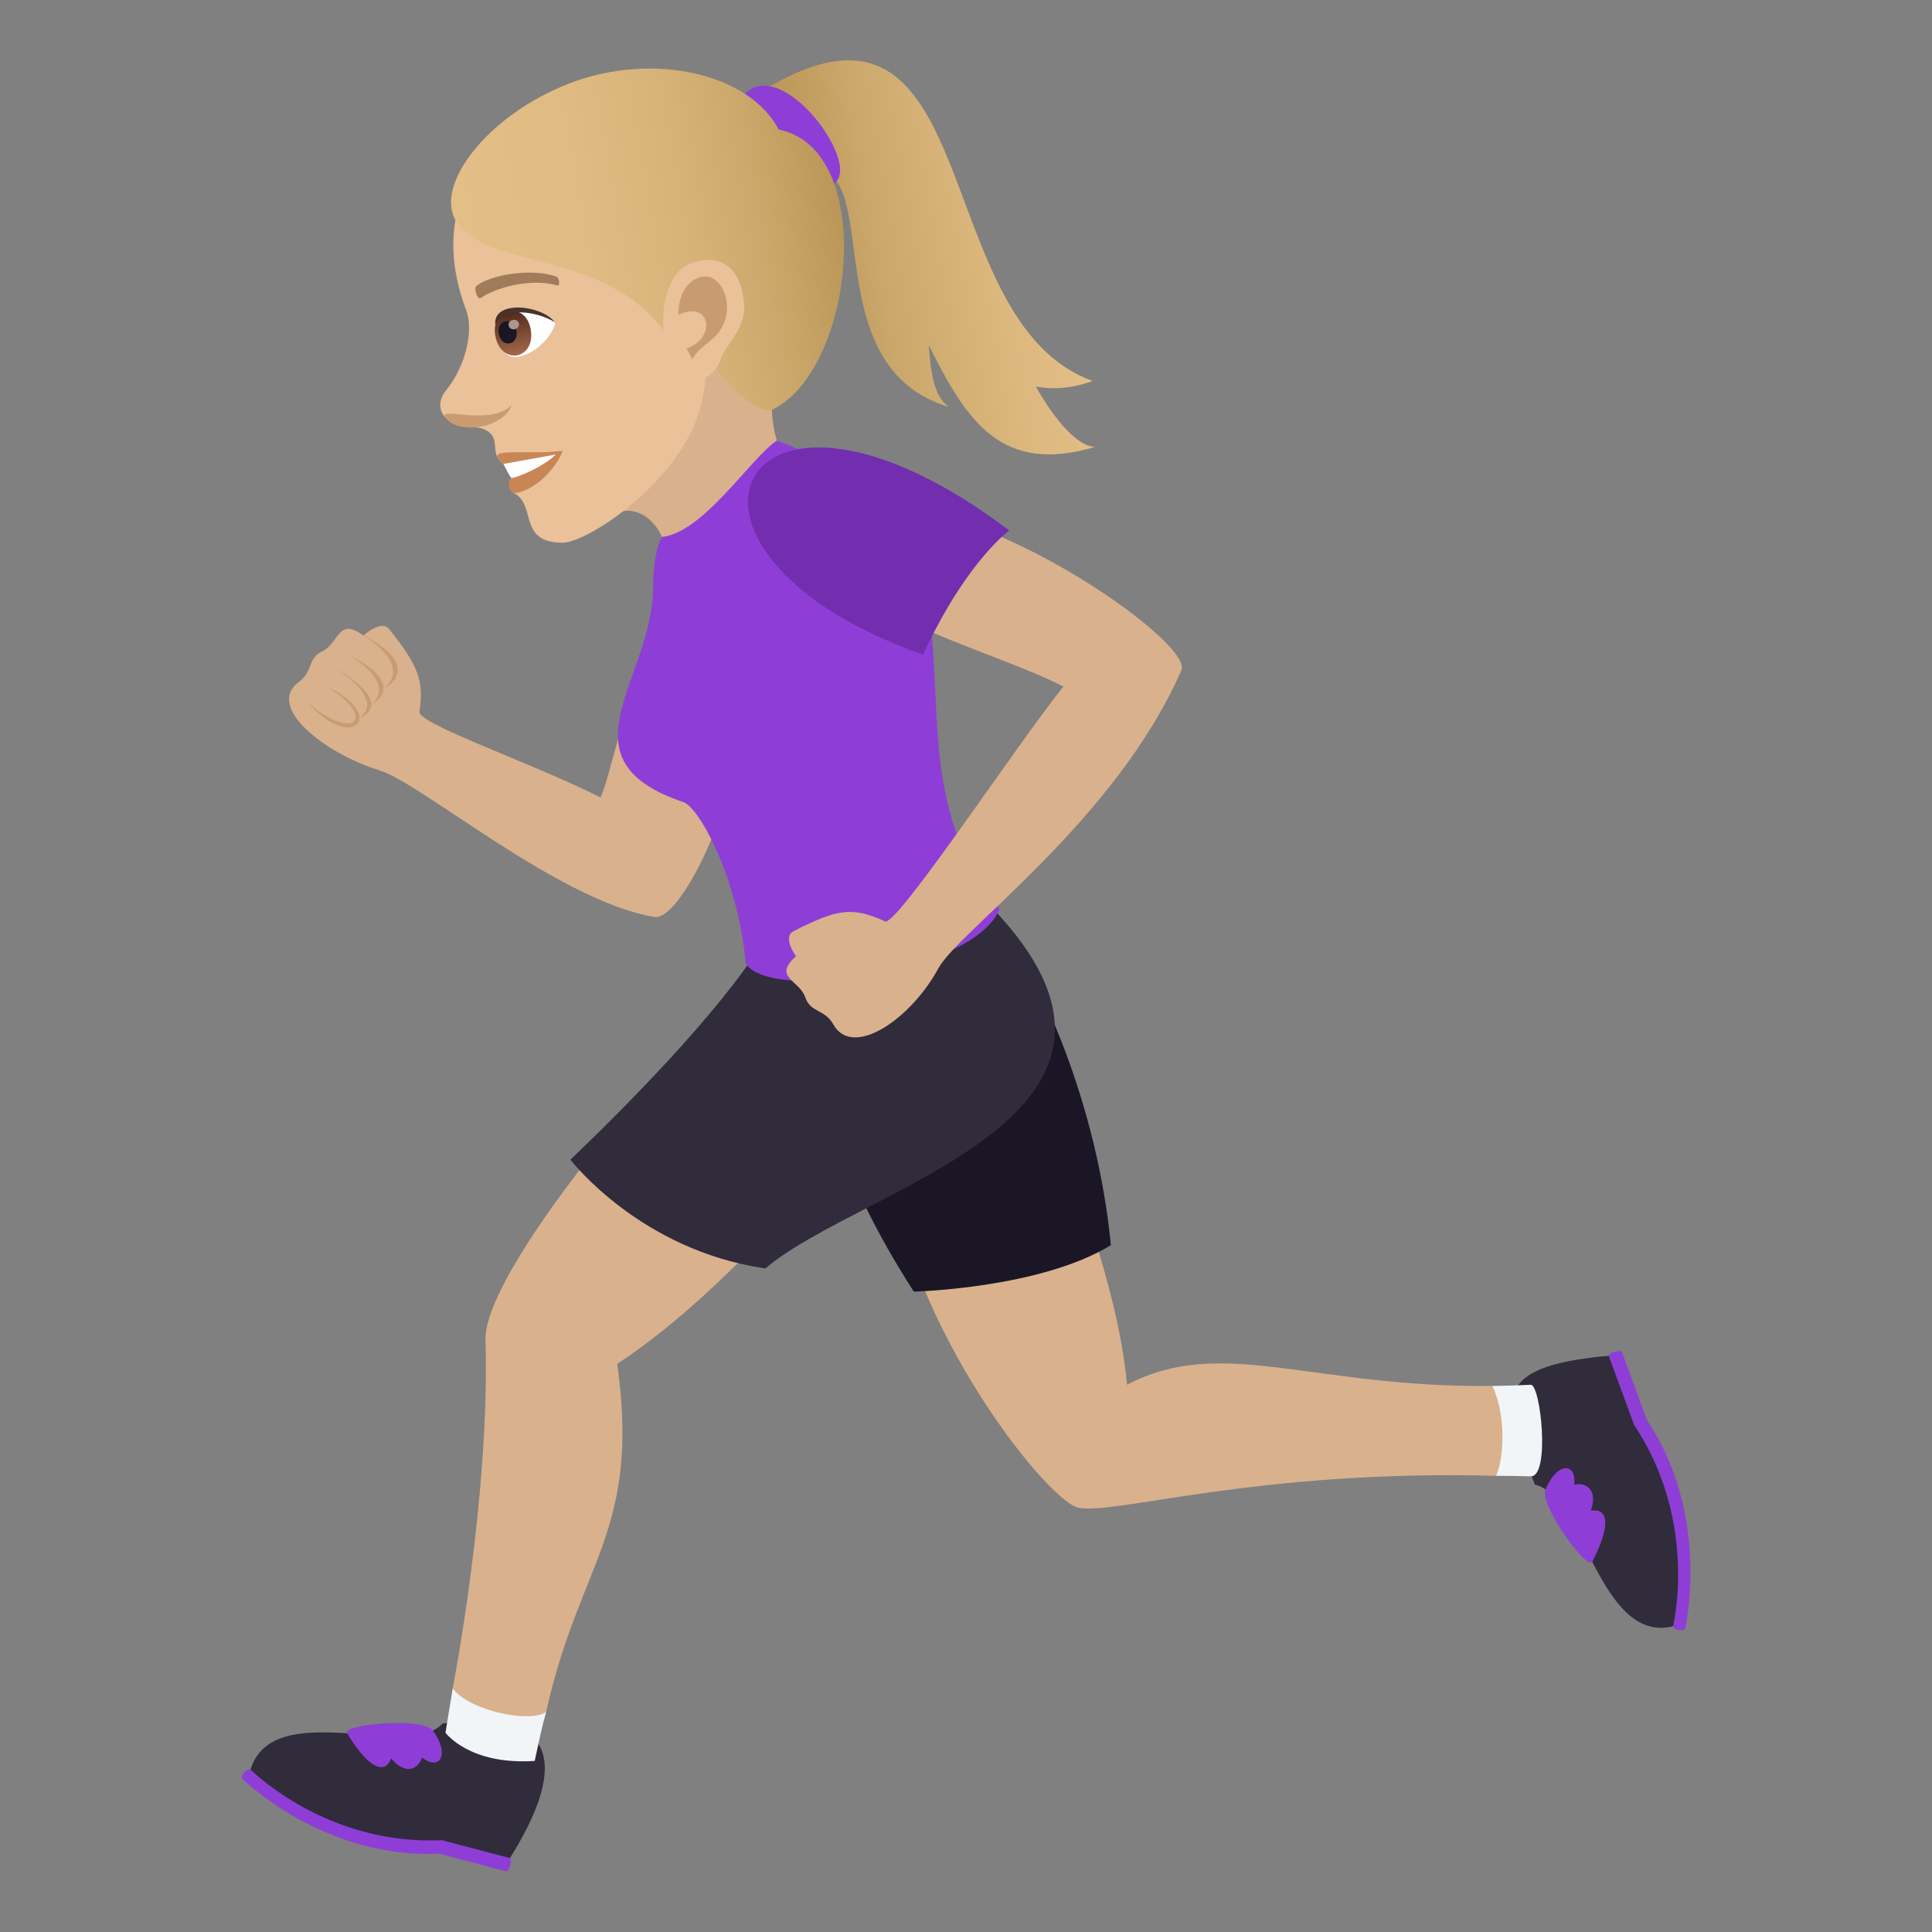 <?xml version="1.0" encoding="utf-8"?>
<!-- Generator: Adobe Illustrator 15.0.0, SVG Export Plug-In . SVG Version: 6.00 Build 0)  -->
<!DOCTYPE svg PUBLIC "-//W3C//DTD SVG 1.1//EN" "http://www.w3.org/Graphics/SVG/1.1/DTD/svg11.dtd">
<svg version="1.1" id="Layer_1" xmlns:x="http://ns.adobe.com/Extensibility/1.0/" xmlns:i="http://ns.adobe.com/AdobeIllustrator/10.0/" xmlns:graph="http://ns.adobe.com/Graphs/1.0/"
	 xmlns="http://www.w3.org/2000/svg" xmlns:xlink="http://www.w3.org/1999/xlink" xmlns:a="http://ns.adobe.com/AdobeSVGViewerExtensions/3.0/"
	 x="0px" y="0px" width="64px" height="64px" viewBox="0 0 64 64" enable-background="new 0 0 64 64" xml:space="preserve">
<rect x="0" y="0" width="64" height="64" fill="#808080" stroke="none"/>
<linearGradient id="SVGID_1_" gradientUnits="userSpaceOnUse" x1="7.133" y1="84.811" x2="16.137" y2="84.811" gradientTransform="matrix(0.985 -0.174 0.174 0.985 4.739 -72.876)">
	<stop  offset="0" style="stop-color:#BA9757"/>
	<stop  offset="0.3" style="stop-color:#CAA76A"/>
	<stop  offset="0.721" style="stop-color:#DCB87F"/>
	<stop  offset="1" style="stop-color:#E3BE86"/>
	<a:midPointStop  offset="0" style="stop-color:#BA9757"/>
	<a:midPointStop  offset="0.382" style="stop-color:#BA9757"/>
	<a:midPointStop  offset="1" style="stop-color:#E3BE86"/>
</linearGradient>
<path fill="url(#SVGID_1_)" d="M34.313,12.807c0.572,0.102,1.197,0.066,1.883-0.188c-5.539-1.982-3.479-14.047-10.848-9.671
	L26.957,5.6c2.309,0.039,0.033,6.57,4.479,7.879c-0.471-0.305-0.609-1.092-0.666-2.042c1.254,2.536,2.414,4.286,5.506,3.368
	C35.686,14.783,34.955,13.932,34.313,12.807z"/>
<path fill="#8E3ED6" d="M24.67,3.106c-0.82,0.823,0.813,3.268,2.713,3.05C28.943,5.979,26.025,1.75,24.67,3.106z"/>
<path fill="#D9B18D" d="M20.051,17.192c1.021-0.729,1.727,0.199,1.875,0.596c0.482,1.301,4.924-1.098,4.086-2.543
	c-0.729-1.254-0.355-2.976-0.355-2.976C24.84,11.975,21.373,7.62,20.051,17.192z"/>
<path fill="#EBC199" d="M18.508,3.752c-3.295,1.139-4.111,3.779-3.061,6.537c0.236,0.625,0.016,1.802-0.68,2.654
	c-0.252,0.311-0.223,0.658-0.035,0.861c0.365,0.396,0.994,0.29,1.287,0.411c0.652,0.271,0.137,0.789,0.658,1.151
	c0.236,0.166,0.766-0.203,0.346,0.971c0.762,0.375,0.115,1.645,1.617,1.641c0.711-0.003,3.176-1.53,4.24-3.64
	c0.6-1.19,0.512-2.438,0.512-2.438c2.469-1.209,2.986-3.645,2.008-5.923C24.029,2.792,20.645,3.012,18.508,3.752z"/>
<path fill="#C98655" d="M16.678,15.368c0.354,0.14,0.268,0.471,0.268,0.471c-0.154,0.027-0.102,0.539,0.125,0.499
	c0.795-0.14,1.402-0.949,1.568-1.405C17.385,15.09,15.922,14.769,16.678,15.368z"/>
<path fill="#FFFFFF" d="M16.678,15.368c0,0,0.197,0.413,0.268,0.471c0.25-0.045,1.027-0.366,1.469-0.783L16.678,15.368z"/>
<linearGradient id="SVGID_2_" gradientUnits="userSpaceOnUse" x1="-3.789" y1="82.785" x2="8.91" y2="82.785" gradientTransform="matrix(0.985 -0.174 0.174 0.985 4.739 -72.876)">
	<stop  offset="0" style="stop-color:#E3BE86"/>
	<stop  offset="0.323" style="stop-color:#E0BB83"/>
	<stop  offset="0.589" style="stop-color:#D7B379"/>
	<stop  offset="0.833" style="stop-color:#C8A567"/>
	<stop  offset="1" style="stop-color:#BA9757"/>
	<a:midPointStop  offset="0" style="stop-color:#E3BE86"/>
	<a:midPointStop  offset="0.746" style="stop-color:#E3BE86"/>
	<a:midPointStop  offset="1" style="stop-color:#BA9757"/>
</linearGradient>
<path fill="url(#SVGID_2_)" d="M25.795,4.293c-0.955-1.85-4.164-2.605-6.947-1.524c-2.709,1.052-4.436,3.342-3.76,4.521
	c0.961,1.673,4.922,0.942,6.932,3.707c0.057,0.204,1.129,0.163,1.205,0.338c0.613,1.403,1.953,2.423,2.344,2.24
	C28.299,12.304,29.094,4.938,25.795,4.293z"/>
<path fill="#C99B71" d="M14.742,13.807c0.344,0.582,1.869,0.453,2.215-0.391C16.268,14.127,14.541,13.467,14.742,13.807z"/>
<path fill="#EBC199" d="M22.846,8.741c-1.219,0.484-1.109,3.412-0.053,3.865c0.148,0.064,0.855,0.02,1.098-0.746
	c0.135-0.424,0.793-0.946,0.76-1.724C24.609,9.139,24.059,8.257,22.846,8.741z"/>
<path id="Path_1423_" fill="#C99B71" d="M23.006,9.258c-0.303,0.166-0.539,0.59-0.533,1.172c1.086-0.508,1.26,0.781,0.273,1.112
	c0.057,0.117,0.117,0.237,0.189,0.361c0.313-0.587,0.867-0.562,1.1-1.364C24.244,9.817,23.756,8.846,23.006,9.258z"/>
<path id="Path_1422_" fill="#A17C5B" d="M18.424,9.162c-0.795-0.29-2.18-0.065-2.643,0.313c-0.1,0.076,0.043,0.458,0.129,0.403
	c0.662-0.435,1.814-0.646,2.547-0.421C18.555,9.485,18.543,9.2,18.424,9.162z"/>
<path fill="#FFFFFF" d="M18.379,10.675c0.049,0.181-0.412,0.94-1.137,1.132c-0.414,0.109-0.621-0.189-0.775-0.521
	C16.129,9.911,17.855,10.117,18.379,10.675z"/>
<linearGradient id="Path_1_" gradientUnits="userSpaceOnUse" x1="-2.495" y1="85.513" x2="-2.495" y2="84.025" gradientTransform="matrix(0.985 -0.174 0.174 0.985 4.739 -72.876)">
	<stop  offset="0" style="stop-color:#A6694A"/>
	<stop  offset="1" style="stop-color:#4F2A1E"/>
	<a:midPointStop  offset="0" style="stop-color:#A6694A"/>
	<a:midPointStop  offset="0.5" style="stop-color:#A6694A"/>
	<a:midPointStop  offset="1" style="stop-color:#4F2A1E"/>
</linearGradient>
<path id="Path_1421_" fill="url(#Path_1_)" d="M16.406,11.114c0.178,1.013,1.352,0.806,1.174-0.207
	C17.414,9.966,16.24,10.173,16.406,11.114z"/>
<path id="Path_1420_" fill="#1A1626" d="M16.52,11.047c0.09,0.506,0.676,0.402,0.586-0.104
	C17.023,10.473,16.438,10.576,16.52,11.047z"/>
<path id="Path_1419_" fill="#AB968C" d="M16.848,10.778c0.037,0.212,0.377,0.152,0.34-0.06
	C17.152,10.52,16.813,10.581,16.848,10.778z"/>
<path fill="#45332C" d="M18.379,10.675c-0.428-0.575-2.08-0.759-1.971,0.103C16.527,10.165,17.748,10.273,18.379,10.675z"/>
<path fill="#8E3ED6" d="M8,58.902c0,0,2.693,2.688,6.545,2.504L16.801,62c0.207-0.33,0.092-0.449,0.092-0.449
	s-1.438-1.842-8.594-2.936C8.299,58.615,8.104,58.574,8,58.902z"/>
<path fill="#302C3B" d="M14.656,57.1c-1.131,1.209-5.602-0.896-6.357,1.516c0,0,2.488,2.525,6.338,2.342l2.256,0.594
	C20.449,55.854,14.656,57.1,14.656,57.1z"/>
<path fill="#8E3ED6" d="M11.498,57.416c0.662,1.098,1.23,1.424,1.463,0.834c0.484,0.59,0.916,0.33,1.016-0.031
	c0.57,0.451,0.955-0.061,0.363-0.896C13.992,56.871,11.32,57.121,11.498,57.416z"/>
<path fill="#8E3ED6" d="M55.816,53.982c0,0,0.893-3.713-1.256-6.936l-0.842-2.287c-0.387-0.008-0.43,0.152-0.43,0.152
	s-0.643,2.23,2.131,8.961C55.42,53.873,55.486,54.063,55.816,53.982z"/>
<path fill="#302C3B" d="M50.842,49.18c1.613,0.35,2.137,5.291,4.578,4.693c0,0,0.859-3.449-1.289-6.672l-0.842-2.289
	C49.109,45.285,49.896,46.541,50.842,49.18z"/>
<path fill="#8E3ED6" d="M52.744,51.736c0.592-1.137,0.574-1.797-0.045-1.691c0.25-0.721-0.195-0.961-0.553-0.859
	c0.088-0.725-0.547-0.791-0.951,0.152C50.99,49.869,52.586,52.043,52.744,51.736z"/>
<path fill="#D9B18D" d="M23.793,33.57c-2.928,2.793-7.773,8.783-7.711,10.82c0.156,5.191-1.086,11.545-1.086,11.545
	c0.24,1.088,2.504,1.563,3.096,0.775c1.102-4.982,3.133-5.98,2.354-11.529c4.207-2.775,6.982-7.131,8.926-7.617
	c0.227,5.82,5.268,12.123,6.332,12.375c1.156,0.275,5.875-1.266,13.859-1.051c0.652,0.016,0.201-2.98-0.123-2.977
	c-6.002,0.066-8.982-1.684-12.105-0.039c-0.373-3.84-1.889-6.084-1.969-9.895C35.35,35.285,23.793,33.57,23.793,33.57z"/>
<path fill="#F2F5F7" d="M14.996,55.936c-0.141,0.844-0.238,1.463-0.238,1.463s0.783,1.078,2.955,0.934
	c0.127-0.59,0.232-1.111,0.379-1.621C17.576,57.08,15.59,56.697,14.996,55.936z"/>
<path fill="#F2F5F7" d="M50.709,45.873c-0.439,0.021-0.861,0.033-1.27,0.039c0.457,0.971,0.385,2.383,0.123,2.977
	c0.379,0.002,0.758,0.004,1.146,0.016C51.361,48.922,51.035,45.859,50.709,45.873z"/>
<path fill="#1A1626" d="M30.271,42.787c0,0,4.184-0.104,6.529-1.539c-0.457-4.664-2.297-8.867-4.021-11.266
	C27.729,30.975,24.867,34.363,30.271,42.787z"/>
<path fill="#302C3B" d="M25.264,31.215c-1.43,2.348-4.828,5.736-6.369,7.201c0,0,2.303,3.004,6.461,3.602
	c3.184-2.73,14.199-5.061,7.424-12.036C27.729,30.975,25.264,31.215,25.264,31.215z"/>
<path fill="#D9B18D" d="M23.605,20.989c-2.453-1.246-3.172,4.272-3.711,5.429c-2.207-1.121-6.055-2.438-5.998-2.84
	c0.145-1.031-0.021-1.499-0.998-2.731c-0.27-0.342-0.857,0.207-0.857,0.207c-0.844-0.627-0.803,0.244-1.355,0.514
	c-0.516,0.25-0.307,0.676-0.793,1.03c-1.08,0.789,0.775,2.332,2.697,2.928c1.377,0.426,5.938,4.33,9.09,4.85
	C22.869,30.57,26.15,22.914,23.605,20.989z"/>
<path fill="#8E3ED6" d="M25.734,14.594c-0.875,0.587-2.436,3.055-3.809,3.193c-0.234,0.426-0.289,1.176-0.291,1.686
	c-0.016,3.026-3.184,5.681,0.996,7.095c0.572,0.193,1.842,2.652,2.072,5.346c0.803,1.316,7.609,0.279,8.412-1.809
	C28.555,24.66,34.24,17.744,25.734,14.594z"/>
<path fill="#D9B18D" d="M28.383,17.365c-2.252,2.601,3.949,3.907,6.844,5.376c-1.523,1.897-5.525,7.955-5.906,7.781
	c-1.109-0.5-1.592-0.406-3.025,0.32c-0.398,0.199,0.072,0.836,0.072,0.836c-0.789,0.697,0.117,0.791,0.305,1.355
	c0.174,0.52,0.646,0.391,0.932,0.902c0.635,1.137,2.555-0.152,3.486-1.867c0.666-1.227,5.865-4.887,8.045-9.865
	C39.594,21.155,30.793,15.273,28.383,17.365z"/>
<path fill="#732EB0" d="M30.578,21.688c1.08-2.349,2.25-3.645,2.855-4.115C24.467,10.793,20.818,18.254,30.578,21.688z"/>
<path fill="#C99B71" d="M11.998,21.017c1.773,1.132,0.703,1.79,0.703,1.79S14.154,22.154,11.998,21.017z"/>
<path fill="#C99B71" d="M11.521,21.674c1.729,1.05,0.768,1.671,0.768,1.671S13.623,22.728,11.521,21.674z"/>
<path fill="#C99B71" d="M11.066,22.096c1.881,1.249,0.777,1.697,0.777,1.697S13.285,23.441,11.066,22.096z"/>
<path fill="#C99B71" d="M10.787,22.728c2.107,0.971,0.859,2.23-0.604,0.529C11.686,24.607,12.59,23.793,10.787,22.728z"/>
</svg>
